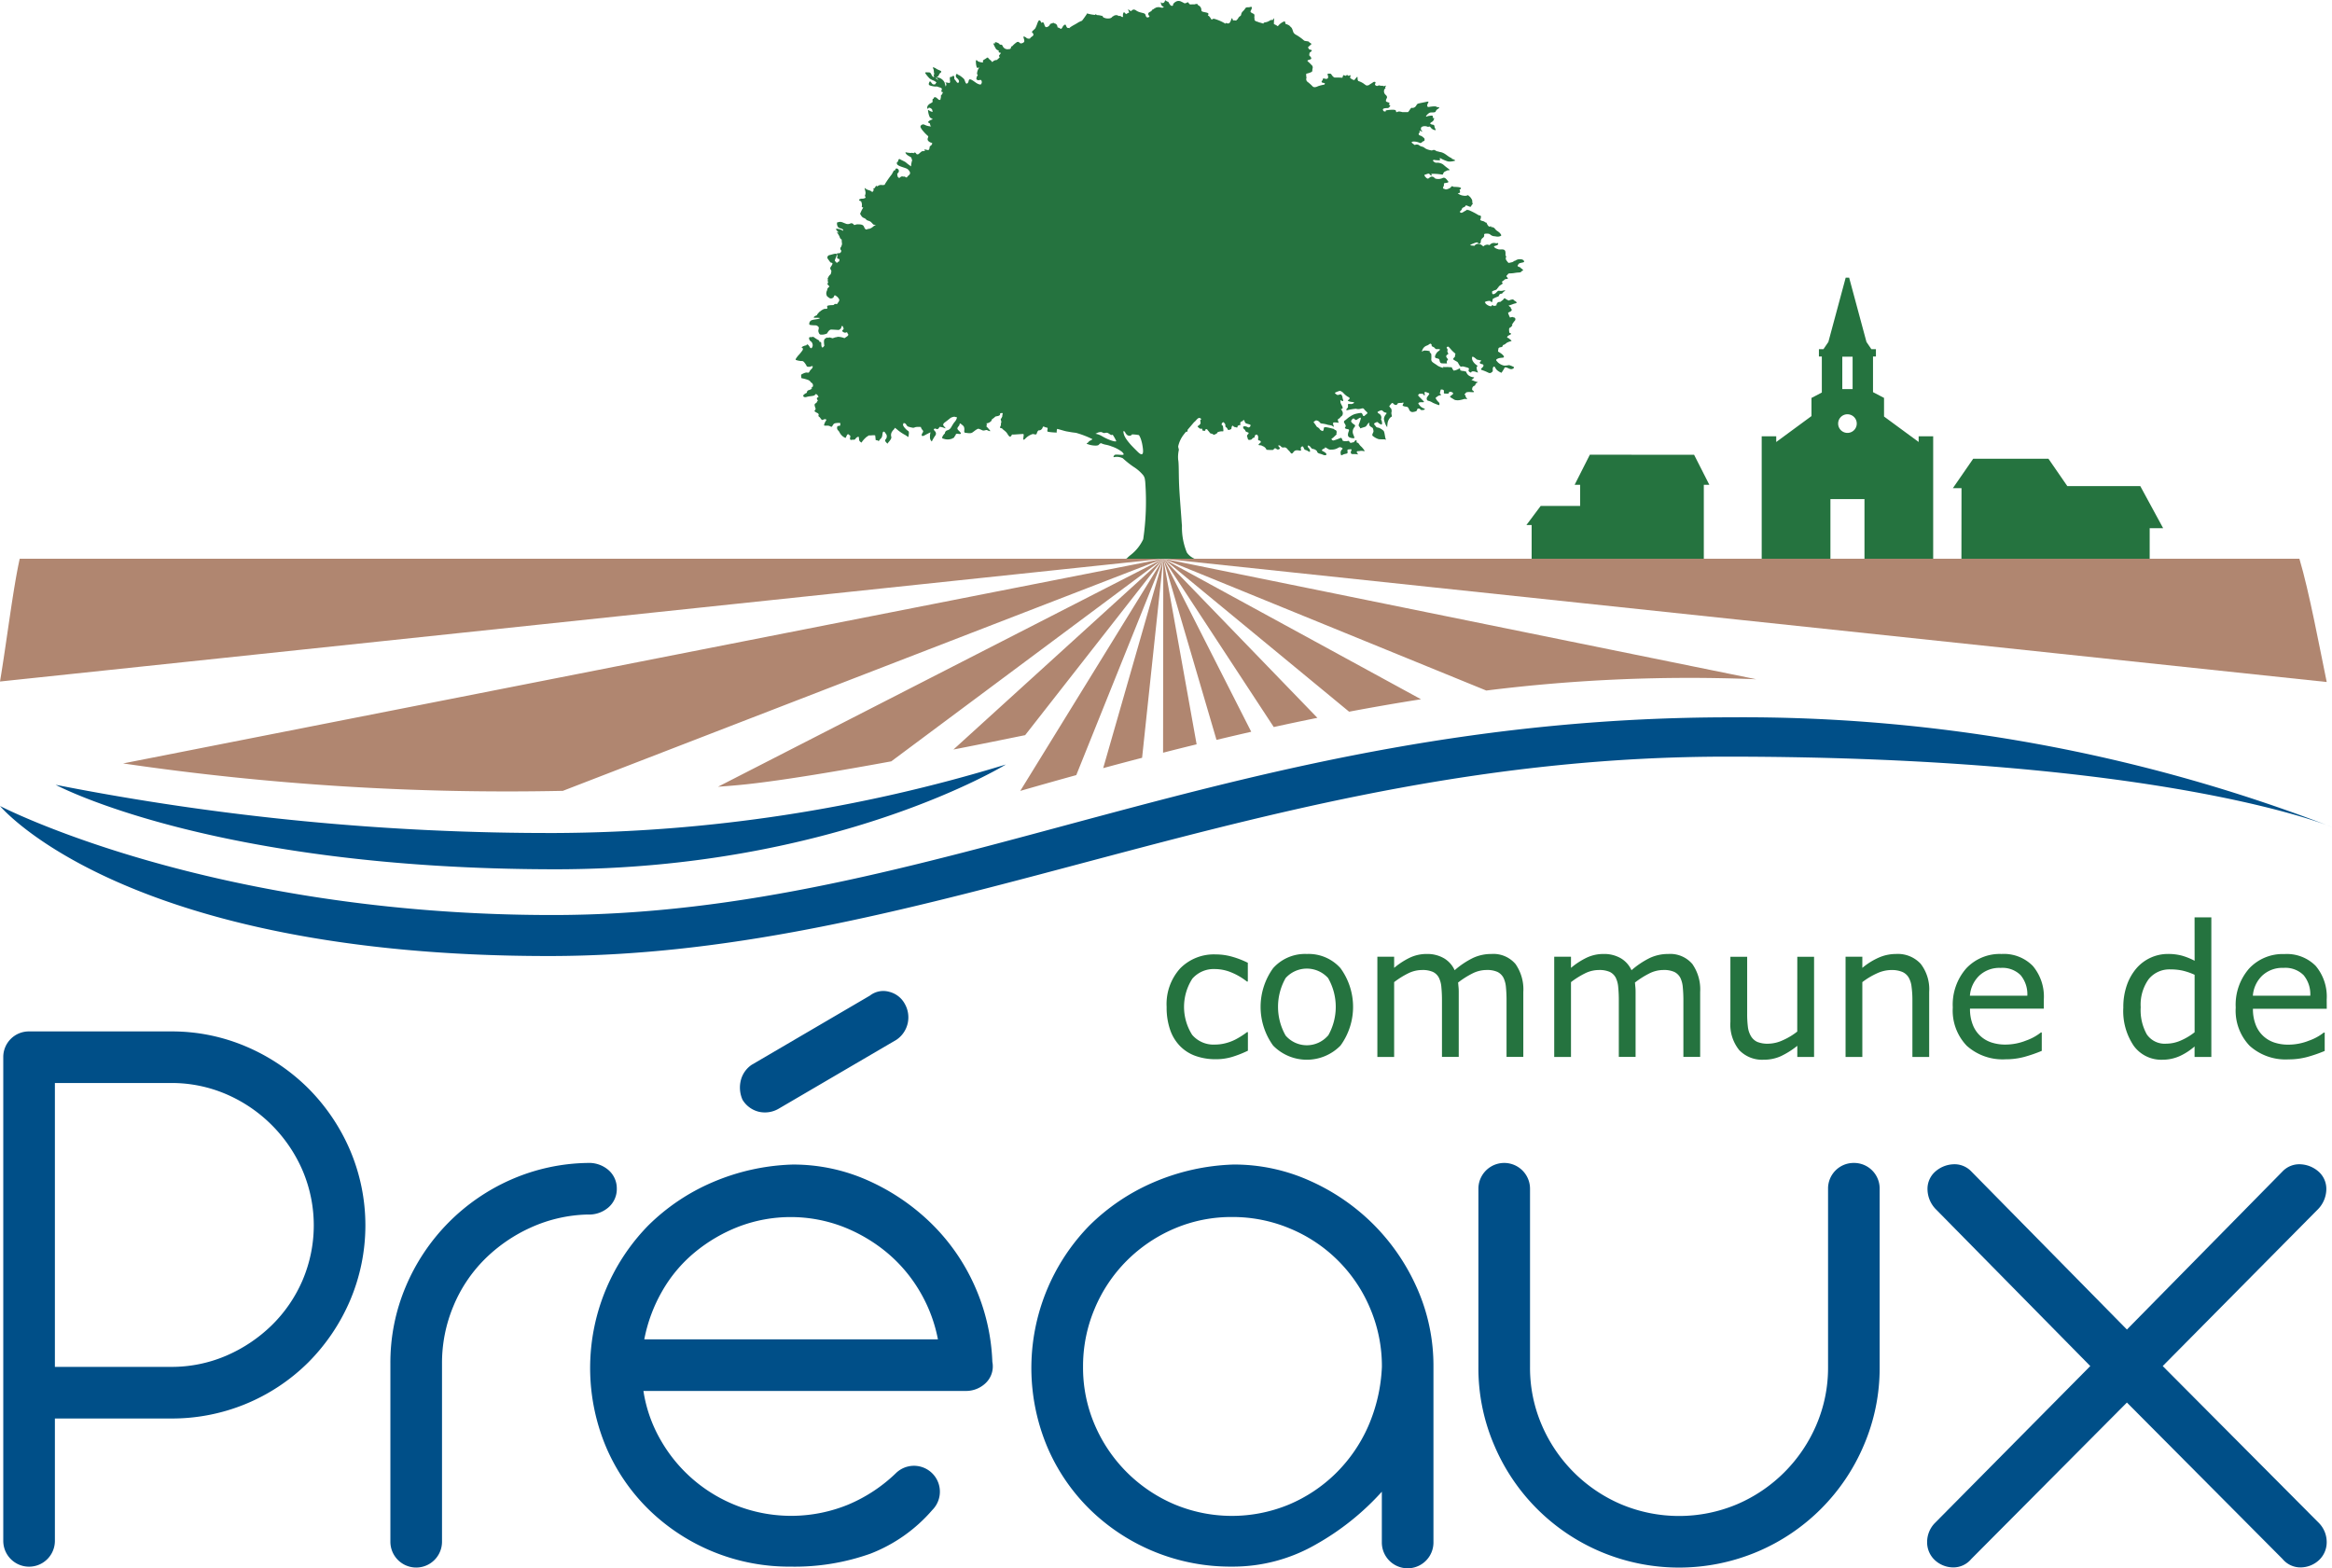 <svg xmlns="http://www.w3.org/2000/svg" width="111.227" height="74.805" viewBox="0 0 111.227 74.805"><g transform="translate(-61.41 -61.667)"><g transform="translate(61.41 95.881)"><path d="M87.583,182.614c18.442,0,33.96-9.51,56.183-9.51,20.9,0,28.871,3.359,28.871,3.359a77.975,77.975,0,0,0-28.651-5.235c-23.739,0-37.873,9.43-56.227,9.43-16.354,0-26.348-5.2-26.348-5.2S67.338,182.614,87.583,182.614Z" transform="translate(-61.41 -171.228)" fill="#004f88"/><path d="M115.23,178.432A74.489,74.489,0,0,1,93.777,181.7a121.807,121.807,0,0,1-23.871-2.3s7.484,4.03,23.871,4.03C107.119,183.422,115.23,178.432,115.23,178.432Z" transform="translate(-67.253 -176.182)" fill="#004f88"/><path d="M76.462,221.92a9.448,9.448,0,0,0-2.938-1.985,9.011,9.011,0,0,0-3.633-.734h-6.75a1.22,1.22,0,0,0-1.231,1.231V243.5a1.231,1.231,0,1,0,2.462,0v-5.837h5.519a9.216,9.216,0,0,0,6.571-2.68,9.443,9.443,0,0,0,1.985-2.939,9.157,9.157,0,0,0,0-7.187A9.446,9.446,0,0,0,76.462,221.92Zm-.278,9.152a6.725,6.725,0,0,1-1.469,2.144,7.14,7.14,0,0,1-2.164,1.449,6.592,6.592,0,0,1-2.66.536H64.372v-13.54h5.519a6.593,6.593,0,0,1,2.66.536,6.962,6.962,0,0,1,3.633,3.633,6.676,6.676,0,0,1,0,5.241Z" transform="translate(-61.754 -204.219)" fill="#004f88"/><path d="M131.834,240.521a1.158,1.158,0,0,0-.377-.874,1.414,1.414,0,0,0-1.012-.357,9.433,9.433,0,0,0-3.653.794,9.66,9.66,0,0,0-5.023,5.1,9.283,9.283,0,0,0-.734,3.673v8.5a1.231,1.231,0,1,0,2.462,0v-8.5a7.023,7.023,0,0,1,.536-2.72,6.861,6.861,0,0,1,1.489-2.243,7.478,7.478,0,0,1,2.223-1.529,6.955,6.955,0,0,1,2.7-.615,1.412,1.412,0,0,0,1.012-.358A1.157,1.157,0,0,0,131.834,240.521Z" transform="translate(-102.415 -218.035)" fill="#004f88"/><path d="M181.552,213.069a1.04,1.04,0,0,0-.933.179l-5.638,3.3a1.263,1.263,0,0,0-.516.734,1.429,1.429,0,0,0,.079.933,1.253,1.253,0,0,0,.794.576,1.3,1.3,0,0,0,.913-.139l5.638-3.3a1.29,1.29,0,0,0,.536-.794,1.3,1.3,0,0,0-.139-.913A1.161,1.161,0,0,0,181.552,213.069Z" transform="translate(-139.129 -199.974)" fill="#004f88"/><path d="M169.874,245.3a9.673,9.673,0,0,0-2.085-2.978,10.329,10.329,0,0,0-3-2.025,8.713,8.713,0,0,0-3.593-.754,10.464,10.464,0,0,0-3.831.853,9.879,9.879,0,0,0-3.058,2.065,9.723,9.723,0,0,0-2.005,10.542,9.254,9.254,0,0,0,2.065,3.018,9.59,9.59,0,0,0,6.75,2.7,10.784,10.784,0,0,0,3.792-.616,7.442,7.442,0,0,0,2.958-2.085,1.235,1.235,0,0,0-1.747-1.747,7.393,7.393,0,0,1-2.263,1.489,7.175,7.175,0,0,1-5.241.079,7.166,7.166,0,0,1-3.693-3.137,6.705,6.705,0,0,1-.834-2.363H169.5a1.349,1.349,0,0,0,.893-.357,1.1,1.1,0,0,0,.338-1.032A9.734,9.734,0,0,0,169.874,245.3Zm-15.744,2.581a7.42,7.42,0,0,1,.853-2.3,6.732,6.732,0,0,1,1.549-1.846,7.57,7.57,0,0,1,2.1-1.231,6.973,6.973,0,0,1,4.963,0,7.594,7.594,0,0,1,2.1,1.231,7.056,7.056,0,0,1,1.568,1.846,7.159,7.159,0,0,1,.873,2.3Z" transform="translate(-123.4 -218.211)" fill="#004f88"/><path d="M235.256,242.4a10.094,10.094,0,0,0-3.038-2.084,8.783,8.783,0,0,0-3.633-.774,10.456,10.456,0,0,0-3.831.853,9.878,9.878,0,0,0-3.057,2.065,9.723,9.723,0,0,0-2.005,10.542,9.263,9.263,0,0,0,2.065,3.018,9.591,9.591,0,0,0,6.749,2.7,7.925,7.925,0,0,0,3.991-1.052,12.422,12.422,0,0,0,3.156-2.521v2.422a1.231,1.231,0,1,0,2.462,0v-8.378a9.116,9.116,0,0,0-.774-3.733A10.046,10.046,0,0,0,235.256,242.4ZM235,252.033a7.242,7.242,0,0,1-1.549,2.243,7.141,7.141,0,0,1-2.243,1.489,7.1,7.1,0,0,1-5.459-.02,7.182,7.182,0,0,1-3.791-3.792,6.887,6.887,0,0,1-.556-2.76,7.034,7.034,0,0,1,.556-2.78,7.117,7.117,0,0,1,1.528-2.283,7.2,7.2,0,0,1,2.263-1.529,6.9,6.9,0,0,1,2.76-.556,7.046,7.046,0,0,1,2.779.556,7.081,7.081,0,0,1,3.812,3.812,7.05,7.05,0,0,1,.556,2.78A7.926,7.926,0,0,1,235,252.033Z" transform="translate(-169.745 -218.211)" fill="#004f88"/><path d="M305.122,239.291a1.22,1.22,0,0,0-1.231,1.231v8.5a6.9,6.9,0,0,1-.556,2.76,7.181,7.181,0,0,1-3.792,3.792,7.127,7.127,0,0,1-5.519,0,7.184,7.184,0,0,1-3.792-3.792,6.89,6.89,0,0,1-.556-2.76v-8.5a1.231,1.231,0,1,0-2.462,0v8.5a9.3,9.3,0,0,0,.754,3.732,9.551,9.551,0,0,0,5.082,5.082,9.609,9.609,0,0,0,7.465,0,9.549,9.549,0,0,0,5.083-5.082,9.319,9.319,0,0,0,.754-3.732v-8.5a1.22,1.22,0,0,0-1.231-1.231Z" transform="translate(-216.7 -218.036)" fill="#004f88"/><path d="M366.984,249.108l7.425-7.5a1.391,1.391,0,0,0,.377-.893,1.1,1.1,0,0,0-.338-.854,1.4,1.4,0,0,0-.893-.377,1.1,1.1,0,0,0-.854.338l-7.425,7.544-7.425-7.544a1.1,1.1,0,0,0-.854-.338,1.39,1.39,0,0,0-.893.377,1.1,1.1,0,0,0-.338.854,1.386,1.386,0,0,0,.377.893l7.386,7.5-7.425,7.5a1.3,1.3,0,0,0-.357.893,1.162,1.162,0,0,0,.357.853,1.3,1.3,0,0,0,.893.358,1.109,1.109,0,0,0,.854-.4l7.425-7.464,7.425,7.464a1.108,1.108,0,0,0,.854.4,1.3,1.3,0,0,0,.893-.358,1.165,1.165,0,0,0,.357-.853,1.3,1.3,0,0,0-.357-.893Z" transform="translate(-263.831 -218.165)" fill="#004f88"/></g><g transform="translate(99.376 61.667)"><path d="M217.584,74.2c.053-.013.174-.021.12-.094s-.113-.074-.229-.074a.348.348,0,0,0-.179.068.171.171,0,0,0-.1.05c-.013.005-.024.012-.037.017a1.215,1.215,0,0,1-.186.041.776.776,0,0,1-.1-.121.272.272,0,0,1-.033-.069.308.308,0,0,1,.014-.092c.014-.029,0-.045-.029-.079a.886.886,0,0,0,0-.156c-.021-.193-.234-.1-.337-.133s-.183-.06-.214-.142l0,0,.005,0c.107-.041.2-.053.2-.121s-.039-.006-.14-.033a.255.255,0,0,0-.243.067c-.061.055-.047.014-.114.007a.292.292,0,0,0-.195.068l-.021.018a.383.383,0,0,0-.1-.08.228.228,0,0,0-.325.054h0c-.054-.026-.309-.005-.128-.081s.262-.107.288-.072.121.067.141-.007-.007-.081.04-.156.048-.039.108-.113-.04-.148.094-.155.168.007.215.04a.332.332,0,0,0,.167.081c.062,0,.128.021.188.021a.333.333,0,0,0,.147-.034c.047-.02.015-.072-.049-.144a.2.2,0,0,0-.037-.033.608.608,0,0,0-.083-.06.422.422,0,0,1-.1-.094.2.2,0,0,0-.181-.09l-.015-.016c-.027-.027.061-.067-.068,0h0c-.082-.031-.123-.136-.14-.18-.007-.017-.032-.024-.062-.028a.269.269,0,0,0-.11-.062.306.306,0,0,1-.138-.055.331.331,0,0,0,.035-.124c.009-.02.009-.035,0-.045-.012-.067-.062-.021-.15-.083a3.415,3.415,0,0,0-.388-.2.183.183,0,0,0-.089-.021c-.01-.014-.022-.023-.04-.011a.238.238,0,0,0-.034.028c-.064.026-.124.077-.193.106-.015.006-.021.007-.031.011a.231.231,0,0,1-.068-.025c0-.009-.006-.021-.01-.032.018-.028.083-.07.1-.129s.034-.054.114-.093.034-.095.121-.068.181.1.208.02.086-.081.067-.114a.4.4,0,0,1-.018-.082.21.21,0,0,0-.041-.149l-.008-.013a.4.4,0,0,0-.109-.12l-.007,0c-.019-.033-.029-.053-.1-.016a.41.41,0,0,1-.162,0,.514.514,0,0,1-.266-.112c.053-.008.105-.021.109-.041a.205.205,0,0,0-.027-.127.4.4,0,0,0,.042-.026c.121-.092-.131-.112-.313-.112a.186.186,0,0,1-.051-.024c-.035-.028-.074.022-.108.063a.53.53,0,0,1-.159.073.255.255,0,0,1-.063.01.121.121,0,0,1-.025-.006c-.093-.04-.107-.033-.107-.06s.047-.121.047-.155-.026-.067.041-.081.215-.019.155-.087-.141-.215-.262-.154a.491.491,0,0,1-.316.033c-.074-.013-.06-.053-.134-.087a.147.147,0,0,0-.155.021c-.033.02-.081.088-.142.047s-.168-.161-.093-.176.175-.08.216-.027.086.094.106.061-.1-.061.041-.074a2.614,2.614,0,0,1,.389.027c.061,0,.088.047.121-.047s.127-.1.174-.134.222.021.054-.1-.2-.167-.262-.208a.546.546,0,0,0-.209-.067c-.053-.007-.12.019-.188-.033a.461.461,0,0,1-.072-.074.045.045,0,0,0,.022-.013l.021-.018a1.365,1.365,0,0,0,.3.023c.013-.02-.034-.134.02-.1a1.815,1.815,0,0,0,.362.154.7.7,0,0,0,.3-.027c.077-.006.063-.039-.135-.107.035,0,.039-.008-.025-.038-.173-.081-.285-.234-.5-.275l-.066-.012a.1.1,0,0,0-.056-.018c-.081,0-.141-.093-.223-.067l-.061.02-.022,0c-.357-.07-.286-.142-.449-.183s-.121-.1-.264-.1c-.063,0-.069.017-.057.034l-.013-.006a1.069,1.069,0,0,1-.162-.121s-.013-.061.155-.047.242.081.283.067.107-.093.148-.093.04-.115.013-.135a1.1,1.1,0,0,0-.121-.1c-.034-.012-.128-.04-.141-.08s.04-.087.047-.108-.033-.093.013-.067a.631.631,0,0,0,.141.047s-.095-.054-.095-.134.034-.1.095-.121a.338.338,0,0,1,.215.013c.081.027.081-.047.148.027a.309.309,0,0,0,.174.127c.1.033.081,0,.04-.08s-.005-.154-.1-.168-.162-.048-.107-.094.115-.054.147-.142.02-.086-.04-.086l-.013,0c0-.014.01-.029.013-.043.021-.113-.152-.052-.214-.052a.162.162,0,0,0-.072.03l-.05-.014s.121-.176.235-.182.215.006.235-.053a.247.247,0,0,1,.12-.127c.054-.033.081-.081-.033-.075l-.033,0c-.012-.065-.275-.026-.371-.009s-.083-.047-.089-.1a.242.242,0,0,0,.024-.053c.013-.054.1-.128-.054-.093s-.349.067-.417.093-.074.148-.194.188-.088-.04-.161.06-.065.107-.12.153c-.042,0-.088,0-.14,0l-.117,0a.971.971,0,0,0-.154-.032.36.36,0,0,0-.137.039c-.012-.031-.022-.062-.029-.085-.021-.061-.336-.031-.447-.009-.033.006-.041.028-.035.058-.053,0-.089-.009-.1-.024s-.087-.1.041-.128.174.013.229-.054.06-.074.027-.094c-.01-.006-.029-.02-.051-.036l.019-.019c.071-.071-.062-.081-.122-.111s-.021-.112.01-.174a.084.084,0,0,0,0-.087.017.017,0,0,0-.007-.017h0a.4.4,0,0,0-.042-.047.224.224,0,0,1-.062-.273c.037-.033.061-.055.042-.082-.035-.047.14-.127-.054-.067-.014,0-.022,0-.035.007-.027-.034-.057-.023-.116-.023s-.071-.041-.152,0c-.055.027-.091-.006-.14-.045l.032-.127a.108.108,0,0,0-.128.013c-.074.054-.161.095-.181.121a.26.26,0,0,1-.129.024.886.886,0,0,1-.128-.088.947.947,0,0,0-.264-.126.405.405,0,0,0-.016-.039c-.033-.073.02-.227-.073-.12-.062.071-.078.1-.1.117a.386.386,0,0,1-.2-.116c.017-.086.074-.148-.051-.095a.183.183,0,0,1-.029.008c-.053-.064-.086-.039-.12,0-.07-.018-.116-.057-.133-.01a.843.843,0,0,1-.033.1,3.141,3.141,0,0,0-.352-.008c-.043,0-.082-.036-.127-.087s-.046-.1-.12-.1-.129-.021-.095.081a.167.167,0,0,1,0,.142.117.117,0,0,0-.044.027s-.007,0-.012,0c-.081.007-.168-.054-.176,0a.159.159,0,0,1-.053.1.051.051,0,0,0,.034.081c.047.014.155.014.094.08a.207.207,0,0,1-.017.014,1.63,1.63,0,0,0-.293.074c-.143.071-.225.05-.265,0a2.043,2.043,0,0,0-.255-.224.188.188,0,0,1-.043-.125c.014-.053.019-.082,0-.118,0-.042,0-.085,0-.126l.011-.006a.91.91,0,0,0,.256-.087c.04-.041.02-.127.034-.148a.167.167,0,0,0-.021-.154c-.041-.034-.013-.014-.107-.108s-.169-.121-.061-.155.167-.047.107-.134a.709.709,0,0,0-.077-.089c.008-.042.013-.085.018-.121a.328.328,0,0,0,.046-.038s.106-.068.039-.095c-.023-.009-.061-.017-.1-.026-.01-.015-.023-.033-.045-.07a.2.2,0,0,1-.015-.034l.171-.158a.519.519,0,0,0-.109-.073c0-.072-.187-.046-.25-.09a2.2,2.2,0,0,0-.387-.276.3.3,0,0,1-.119-.111c-.037-.089-.059-.218-.132-.259a.311.311,0,0,0-.137-.108c-.048-.02-.084-.034-.114-.044-.008-.064-.01-.123-.056-.113a.675.675,0,0,0-.281.2.159.159,0,0,1-.029.028.855.855,0,0,0-.141-.083.213.213,0,0,1-.042-.021c0-.122.013-.269.017-.281s-.036.046-.092.1c-.061-.06-.142.066-.311.095-.126.022-.116.039-.091.059-.016,0-.037,0-.051,0a1.7,1.7,0,0,0-.191-.054c-.011-.017-.046-.019-.095-.037-.081-.031-.112-.042-.112-.123a.237.237,0,0,0-.009-.071c.012-.078.014-.15-.03-.172-.093-.046-.18-.08-.141-.147s.108-.222-.019-.182-.188-.026-.255.088-.155.127-.181.269a.233.233,0,0,1-.025.065.267.267,0,0,0-.133.147.741.741,0,0,0-.057.05.229.229,0,0,0-.023.031c-.052-.007-.125-.028-.15,0-.019-.077-.048-.16-.076-.08-.04.113-.074.208-.148.215s-.134-.053-.134.006a.02.02,0,0,1,0,.01l-.008-.006a2.157,2.157,0,0,0-.51-.225c-.082-.025-.1.015-.137.032l-.033-.026c-.019-.013,0-.027-.087-.127a.185.185,0,0,0-.07-.046l.021-.037c.051-.091-.1-.1-.234-.132s-.072-.082-.112-.184a.251.251,0,0,0-.146-.138c-.006-.047-.029-.07-.126-.048l-.049.013a1.071,1.071,0,0,0-.138,0c-.025,0-.045,0-.067,0-.068-.047-.083-.121-.122-.1a.249.249,0,0,1-.136.049,2.131,2.131,0,0,0-.2-.1.239.239,0,0,0-.125-.009.013.013,0,0,0-.015,0,.356.356,0,0,0-.166.1c-.061.062-.041.1-.041.1s0,.018-.055.032a.137.137,0,0,1-.095-.066,1.007,1.007,0,0,1-.059-.092l0-.008-.011-.015,0,0a.065.065,0,0,0-.049-.027c-.061-.007-.1-.114-.127-.013a.123.123,0,0,1-.134.086l-.047-.046a.219.219,0,0,0,.033.161.225.225,0,0,0,.108.068c-.117.094-.149-.014-.32.017a.244.244,0,0,0-.116.05c-.011,0-.024.005-.028.012-.027.04-.087.028-.114.088s-.148.073-.168.141.047.114.054.148a.032.032,0,0,0,0,.011c-.12.078-.161.018-.191-.093s-.254-.071-.438-.2c-.126-.091-.185-.033-.252.029-.083-.035-.177-.159-.116-.019a.491.491,0,0,1,.028.084l-.015.008a.724.724,0,0,0-.133.069c-.053-.053-.089-.127-.128-.059a.308.308,0,0,0-.014.173l-.01.011-.013.015s0,0-.01,0c-.08-.027-.061-.067-.168-.054h-.014a.165.165,0,0,0-.142-.035.211.211,0,0,0-.118.054.069.069,0,0,0-.051.038.208.208,0,0,1-.136.06.456.456,0,0,1-.255-.04l-.029-.012a.135.135,0,0,0-.054-.071.027.027,0,0,0-.034,0l-.024-.011a.916.916,0,0,0-.189-.025.186.186,0,0,1-.028-.021c-.027-.032-.029-.024-.059.013a1.653,1.653,0,0,1-.3-.049c-.1-.028-.111-.012-.1.021a.13.13,0,0,0-.013.015c-.057.082-.146.214-.214.293a.667.667,0,0,0-.131.058l-.01.006a.068.068,0,0,0-.041.019c-.06.047-.262.148-.329.195a.466.466,0,0,0-.1.083L196,63c-.092.021-.112-.06-.142-.132s-.132.03-.153.082c0,.006-.007.012-.01.019s-.019.028-.027.042a.192.192,0,0,1-.014.018c-.017.017-.04.021-.087-.013a.18.18,0,0,0-.1-.037c-.006-.025-.012-.052-.02-.08a.159.159,0,0,0-.138-.116.09.09,0,0,1-.033-.022c-.017-.021-.039-.005-.06.022a.312.312,0,0,0-.034,0c-.122.031-.062.1-.194.163s-.132-.062-.182-.173c-.025-.054-.069-.048-.118-.013a.275.275,0,0,0-.044-.091c-.067-.087-.107.02-.141.1a1.714,1.714,0,0,1-.095.236c-.046.08-.214.168-.154.215s.074.114.033.154-.121.081-.127.114-.134.033-.181-.013-.168-.107-.141-.021.06.189.021.222a.226.226,0,0,1-.148.061c-.06,0-.087-.108-.188-.061a1.172,1.172,0,0,0-.235.208c-.02.014-.02-.066-.047.054a.138.138,0,0,1-.036.063l-.1.013a.25.25,0,0,1-.265-.163c-.04-.092-.142-.031-.142-.071s-.184-.122-.214-.092a.1.1,0,0,0-.015.069l-.061-.027c-.04-.02.087.229.128.282a.289.289,0,0,0,.124.067l0,.007c-.033.071.039.105.1.1-.014.051-.074.1-.088.134s.012.042.036.069a.88.88,0,0,1-.146.14.266.266,0,0,0-.192.08c-.034.054-.047-.047-.141-.094h0c-.015-.017-.031-.034-.046-.053a.155.155,0,0,0-.024-.022c-.018-.029-.032-.044-.089,0-.1.08-.195.087-.161.168s-.208,0-.229-.007-.12-.155-.113.02a.915.915,0,0,0,.046.275l.067.006a.164.164,0,0,1,.035-.023l0,.022a.193.193,0,0,1-.02.035.532.532,0,0,0-.074.262.659.659,0,0,1,.037.056.266.266,0,0,0-.064.142.087.087,0,0,0,0,.027c-.011.005-.011.014.022.044.082.074.181-.04.216.046a.15.15,0,0,1-.042.189l-.058-.011c-.142-.031-.295-.2-.418-.234-.047-.012-.067,0-.079.032l-.008,0s0,.011,0,.02c-.013.043-.018.1-.068.135-.092.06-.1-.132-.163-.214a1.135,1.135,0,0,0-.224-.174.033.033,0,0,0-.034-.008c-.049-.048-.1-.081-.118-.014-.026.095,0,.121.074.188s.087.162.04.188-.074-.013-.114-.074a.62.62,0,0,0-.077-.09c-.012-.065,0-.128-.025-.15s-.073-.005-.109.044c-.051-.024-.091,0-.085.067,0,.052.01.121.014.17-.008.017-.017.034-.027.051-.063-.013-.2-.038-.2-.012s.081,0,.027.155a.221.221,0,0,1-.011.023c-.022-.068-.043-.157-.057-.2a.44.44,0,0,0-.336-.234c-.112-.009.009.062.043.122-.062-.032-.132-.067-.11-.1.033-.047.094-.04.141-.148s.087-.087.107-.141-.155-.088-.235-.147-.208-.1-.155-.02.027.2.054.249-.02.027-.027.054.067.161-.027.1-.081-.209-.2-.209-.228-.027-.147.074a1.908,1.908,0,0,0,.175.21.707.707,0,0,0,.182.1.463.463,0,0,1,.156.1c-.027.018-.051.035-.047.047s.008.007.018.01a.149.149,0,0,1-.141.027c-.074-.033-.127-.2-.168-.114s-.053.135.02.169a1.029,1.029,0,0,0,.269.053.2.2,0,0,1,.121.014c.061.027.155.033.182.094a.041.041,0,0,1,0,.016.32.32,0,0,0-.012.041c-.01.014-.019.032,0,.077.033.094.121-.081.033.094-.01.02-.015.034-.023.051-.044.011-.049.057-.042.1V66.3a.54.54,0,0,0-.021.106.2.2,0,0,1-.02.02c-.061.051-.143-.112-.234-.122-.055-.006-.069.03-.079.08-.045-.038-.057.064-.045.116l.006.019c-.042.066-.149.079-.214.163a.019.019,0,0,0-.005.007c-.006.009-.015.014-.02.024-.061.132.02.172.03.121a.069.069,0,0,1,.02-.031c.073,0,.169.061.169.127a.058.058,0,0,0,.023.043c-.006.008-.011.016-.016.025h-.007c-.141-.013-.229-.161-.2-.034a.968.968,0,0,0,.053.229l.033.075s.079.046.138.09a.122.122,0,0,1-.019.007c-.062.01-.214.081-.2.132,0,.024.039.036.079.053a.066.066,0,0,0,.006.039c.027.06-.014.019.041.094a.088.088,0,0,0,.018.018.411.411,0,0,0-.083-.011.751.751,0,0,1-.254-.082c-.082-.031-.2.04-.173.132,0,.007.009.009.012.015a.4.4,0,0,0,.056.095,2.164,2.164,0,0,0,.282.3c.047.034-.013.094-.013.154s.034.1.108.143.154.019.087.12-.087.027-.1.135a.341.341,0,0,1-.026.1s-.006.007-.009.009c-.061.031-.072,0-.173-.01-.082-.008-.026.037,0,.07a.254.254,0,0,0-.113.008c-.074.027.027-.054-.094.041s-.11.126-.207.1a.236.236,0,0,0-.039-.053.058.058,0,0,0-.1.009.234.234,0,0,0-.141-.013c-.02.013-.027-.008-.1-.008s-.215-.073-.114.055c.071.089.2.123.254.186a.056.056,0,0,0,0,.015.152.152,0,0,0,.033.09,1.2,1.2,0,0,0-.054.267.086.086,0,0,1,0,.034,2.59,2.59,0,0,1-.262-.2c-.061-.04-.225-.112-.275-.143s-.082.051-.082.122c0,0,0,0,0,0a.15.15,0,0,0-.033,0s-.087.094.047.175.376.12.45.187.134.161.094.228-.087.074-.127.141-.1-.056-.181-.018c-.08-.037-.13.012-.19.062h0a.117.117,0,0,1-.089-.1.711.711,0,0,0-.015-.088.428.428,0,0,1,.056-.072.121.121,0,0,0-.092-.194c-.032,0-.052.043-.071.1-.058-.035-.063.036-.153.183a4.834,4.834,0,0,0-.316.45c-.006.016-.013.029-.02.044a.284.284,0,0,1-.142.012.257.257,0,0,0-.208.067c-.054-.047-.074-.02-.1.034a.406.406,0,0,1-.021.037c-.056.031-.1.063-.068.076l.022.009a.294.294,0,0,1-.073.114l-.072-.052a.178.178,0,0,0-.06-.025.105.105,0,0,0-.024-.011.42.42,0,0,1-.195-.1c-.041-.047.013.107.019.154a.286.286,0,0,1-.013.181c-.034.067.087.107-.027.148a.685.685,0,0,1-.074.021.351.351,0,0,0-.116.009c-.127.039-.049.1.021.11a.373.373,0,0,1,.041.243c-.015.041.034.051.068.062a1.247,1.247,0,0,0-.129.25.047.047,0,0,0-.014.05c0,.021,0,.033.015.036s0,.007.006.013c.067.114.121.133.121.133s.121.047.141.088.114.054.181.087.147.148.168.155a.308.308,0,0,0,.121.007h0a.7.7,0,0,0-.165.111.433.433,0,0,1-.192.09.029.029,0,0,0-.037,0,.181.181,0,0,0-.022.018c-.1.026-.12-.037-.166-.139s-.2-.1-.3-.1-.152.061-.183.011a.13.13,0,0,0-.163-.051.259.259,0,0,1-.234,0c-.122-.041-.183-.093-.306-.072-.028,0-.04.011-.045.019h-.044a.3.3,0,0,0,.034.209c.06.1.235.067.255.162a.3.3,0,0,1,0,.032.689.689,0,0,0-.3-.1c-.111,0,.035.116.092.192l-.1-.04s.054.075.107.169.04.148.121.188c0,0,.006.007.009.01a1.32,1.32,0,0,0,.017.2.486.486,0,0,1-.053.158.1.1,0,0,0,0,.141c.021.017.021.06,0,.1a.154.154,0,0,0-.038.035c-.007,0-.011.009-.018.01-.073.014-.174-.014-.127.081s-.027.127.013.167a.2.2,0,0,0,.1.037c0,.03-.007.067-.015.111l-.019.007c-.037.009-.068.051-.1.07-.017-.037-.036-.069-.059-.075-.082-.02.04-.182.061-.305s-.163-.04-.336,0c-.049.012-.067.022-.067.031a.109.109,0,0,0-.027.139c.04.054.094.135.128.174s.135,0,.087.108-.121.141-.08.222.027.04.041.08a.484.484,0,0,1-.036.165.313.313,0,0,0-.112.144h0c-.029.047-.045.03-.017.071a.5.5,0,0,0-.007.077c0,.053.008.071.02.07-.014.051-.036.1-.036.111s.082.069.094.117a.248.248,0,0,0-.058.048.152.152,0,0,0-.047.114.583.583,0,0,0-.03.069.271.271,0,0,0,.028.228c.019.014.12.1.154.1a.167.167,0,0,0,.141-.046c.054-.055.027-.148.128-.074a.365.365,0,0,1,.147.161c.04.075-.081.188-.087.208a.112.112,0,0,1-.013.025.238.238,0,0,0-.074-.012c-.072,0-.041.041-.1.052s-.1,0-.225.02-.05.091-.06.132a.03.03,0,0,1-.012.015l-.013.009a.356.356,0,0,1-.108.006.628.628,0,0,0-.244.152c-.008-.011-.007-.013-.036.026a.221.221,0,0,0-.014.023c-.015.015-.032.031-.043.045s-.026.042-.021.05a.171.171,0,0,1-.044.024c-.087.033-.167.107-.073.107s.335-.007.215.04-.309.033-.4.1l-.007.007a.07.07,0,0,0-.028.03.17.17,0,0,0-.032.144c.006.04.322.04.322.04s.141.047.128.135-.034.114-.013.181.047.127.12.127a.6.6,0,0,0,.283-.054c.034-.04.094-.195.221-.188s.344.02.344.02.094-.053.107-.087.027-.142.074-.094a.231.231,0,0,1,.047.141s-.081.074-.067.094a.226.226,0,0,0,.127.075c.054.006.114-.047.114,0s.121.087-.014.182c-.052.036-.093.062-.128.083l0-.007a.9.9,0,0,0-.275-.061c-.054,0-.071.006-.077.017a.3.3,0,0,0-.112.021c-.039.014-.07.024-.1.031a.8.8,0,0,0-.091-.028.13.13,0,0,0-.113.009c-.04-.017-.047-.023-.1.008s-.087.047-.1.142a1.163,1.163,0,0,0,.018.222c-.03.042-.06.081-.085.087-.041.01-.061-.081-.061-.173s-.029-.092-.095-.1c.007-.037.007-.06-.079-.1a.554.554,0,0,1-.057-.034.1.1,0,0,0-.036-.022c-.072-.05-.125-.1-.164-.072s-.181-.041-.147.094.107.081.154.222a.207.207,0,0,1-.047.222s-.024-.007-.055-.019a.781.781,0,0,0-.077-.116c-.071-.087-.087-.034-.119,0a.108.108,0,0,0-.018,0,.471.471,0,0,0-.2.087c-.013.02.107.027.047.141a1.944,1.944,0,0,1-.221.269c-.054.074-.135.167-.1.194a.832.832,0,0,0,.2.047c.074.021.121-.027.2.067a.8.8,0,0,1,.121.188s.021.027.107.027.195-.081.175.007-.067.094-.121.168-.04.121-.141.1-.289.1-.289.1,0,.155.02.167a1.939,1.939,0,0,1,.323.088c.121.06.1.107.161.134a.149.149,0,0,1,.054.175c-.021.047-.074.047-.074.081,0,.015.03.009.052.005a.45.45,0,0,1-.166.087.113.113,0,0,0-.093.125.5.5,0,0,0-.161.105c-.04.046,0,.14.154.093s.356-.027.4-.107.15.047.159.118a.141.141,0,0,0-.065.032c-.033.034.007.075.035.144l0,0a.159.159,0,0,0-.066.1c-.055.014-.1.061-.089.107a.639.639,0,0,0,.047.158s0,.01,0,.014c.007.074-.121.088.007.161.058.034.091.048.111.059a.305.305,0,0,0,.03.041h0c0,.04-.04.087.027.127s.1.188.187.135.175-.021.142.033a.624.624,0,0,0-.1.214c.008.041-.013.035.155.035s.181.114.242.013.074-.121.175-.135a1.009,1.009,0,0,1,.189-.006c.02,0,.02.113-.007.133s-.127-.027-.134.087.068.135.108.209a.6.6,0,0,0,.195.234c.074.034.1.082.128.007s.073-.167.121-.121.1.047.074.135,0,.141.074.121.134.02.175-.047.134-.115.154-.095.014.136.034.181.1.094.1.094a1.2,1.2,0,0,1,.255-.281c.062-.034.076-.056.11-.065.066.014.178-.02.29,0,0,0,0,.007,0,.012a1.477,1.477,0,0,1,.02.2c.014.027.114.027.114.027s.007.081.067-.007.088-.08.121-.162.02-.248.08-.248.081.074.127.128a.208.208,0,0,1-.033.241c-.061.074.04.154.067.181s-.027.074.107-.086.1-.2.087-.262a.305.305,0,0,1,.067-.229.293.293,0,0,0,.031-.045.21.21,0,0,0,.076-.1c0-.005,0-.009,0-.013a.818.818,0,0,1,.135.1,2.114,2.114,0,0,0,.323.222c.121.061.2.148.2.1s.047-.228-.007-.262a.678.678,0,0,1-.147-.128c-.087-.088-.128-.181-.1-.208s-.013-.061.067-.041.094.134.168.16a1.55,1.55,0,0,0,.215.055c.061.014.094-.021.168-.034a1.185,1.185,0,0,1,.23,0,.119.119,0,0,0,.008.044.493.493,0,0,0,.087.126c.032.057-.017.091-.049.163s0,.134.121.067.289-.148.289-.148a.813.813,0,0,0-.026.229.254.254,0,0,0,.087.209,2.233,2.233,0,0,1,.155-.268.157.157,0,0,0-.007-.223c-.027-.046-.087-.067-.027-.113s.114.06.189-.008.013-.1.154-.073.208.093.181.033-.2-.128-.02-.261.261-.208.289-.222.147-.06.188-.041c.025.012.072.012.1.029a.472.472,0,0,1-.111.214.951.951,0,0,0-.061.079l-.013.024c-.013.019-.025.037-.035.053-.071.123-.109.21-.244.245a.155.155,0,0,0-.113.146.505.505,0,0,0-.111.144c-.046.1-.013.094.1.127a.581.581,0,0,0,.369-.027c.044-.037.081-.014.1-.094a.238.238,0,0,0,.066-.113.142.142,0,0,1,.113-.015c.074.02.155.007.115-.053a1.151,1.151,0,0,0-.107-.116.175.175,0,0,1-.048-.073c-.013-.061.074-.128.094-.176s-.007-.121.094-.04.128.1.141.2-.04.2.054.208.241.047.329-.013.127-.1.208-.148.088-.033.175,0,.108.068.2.047.094-.027.148,0,.154.061.114.007a2.117,2.117,0,0,0-.178-.2.307.307,0,0,0,.022-.072c.009-.047-.013-.061-.039-.067a.383.383,0,0,0,.249-.114.167.167,0,0,0,.031-.08,1.137,1.137,0,0,0,.171-.136c.111-.027.215-.029.221-.106,0-.018.005-.03.007-.046a.282.282,0,0,1,.042-.011c.052-.006.073,0,.08.006a.819.819,0,0,0-.025.158c-.019.05-.057.1-.071.129s.054.086.013.194a.107.107,0,0,0,0,.082h0c-.094.17-.027.138.05.159.02.052.168.126.237.234.081.128.134.216.2.122s-.006-.055.121-.061.383-.027.437-.027.034.067.027.134-.04.208.073.1a.837.837,0,0,1,.356-.229c.1-.013.175.075.209-.046s.093-.135.093-.135.061.021.135-.053.027-.162.141-.107.155,0,.141.107-.041.114.087.134.349.028.349.028a.5.5,0,0,1,.02-.175c.158.033.34.1.472.122.17.029.227.043.425.064a4.506,4.506,0,0,1,.784.3c-.017.05-.151.077-.183.135s-.161.081-.034.107a1.082,1.082,0,0,0,.41.067c.168-.02.087-.067.215-.114l.008,0a.885.885,0,0,0,.243.076,1.539,1.539,0,0,1,.258.077,1.714,1.714,0,0,1,.5.263c.1.106.113.148-.036.141s-.3-.028-.332.014-.071.114-.007.092a.639.639,0,0,1,.411.057,4.48,4.48,0,0,0,.5.4,1.922,1.922,0,0,1,.438.369.394.394,0,0,1,.032.038.225.225,0,0,1,.019.025.565.565,0,0,1,.042.087.61.61,0,0,1,.023.088c0,.017,0,.038.007.057a1.151,1.151,0,0,1,.011.122,12.363,12.363,0,0,1-.1,2.675,2.046,2.046,0,0,1-.6.751c-.191.148-.148.162-.239.182h3.294a.843.843,0,0,1-.374-.3,3.151,3.151,0,0,1-.234-1.253c0-.033,0-.066-.007-.1h0c-.031-.451-.065-.875-.091-1.247-.017-.235-.03-.449-.038-.636-.021-.5-.007-1.013-.043-1.182a1.458,1.458,0,0,1,.029-.46c.007-.072-.021-.078-.029-.184a1.4,1.4,0,0,1,.256-.552c.024-.033.067-.086.116-.145h.043c.024,0,.037-.04.031-.09l.312-.368a.5.5,0,0,0,.076-.069c.124-.146.173-.163.255-.092a.216.216,0,0,1,.019.02c-.038.017-.062.029-.053.081.014.074.006.095.014.114s-.048.054-.067.088-.108.033-.062.086a.584.584,0,0,0,.134.1s.028-.055.061-.007.007.087.06.087.088.013.095-.007,0-.073.053-.067.047.027.081.067a1.108,1.108,0,0,1,.087.108c.027.04.08.034.108.047s.08.047.08.047a.565.565,0,0,0,.134-.06c.06-.041-.007-.061.148-.095s.174.027.174-.054-.019-.169-.019-.2-.022-.029-.06-.052c0-.013,0-.025,0-.037,0-.072.019-.067.081-.108a.28.28,0,0,1,.048.049.154.154,0,0,1,.041.067c.02.054-.027.087.047.135s.061.154.141.12.1-.02.107-.08.026-.136.067-.114.033.053.1.06.115.054.121-.013.033-.047.074-.074.074.034.06-.067.061-.114.1-.127.041-.094.081-.041.026.114.1.147.208.047.208.088a.136.136,0,0,1-.036.081.455.455,0,0,0-.047.025c-.038,0-.066-.027-.125-.045s-.14-.013-.148.019a.153.153,0,0,0,.074.128c.047.027.006.06.074.1s.12.027.115.074-.107.087-.067.168.006.161.127.148.081-.047.148-.087.074,0,.081-.074.088-.114.127-.074a.186.186,0,0,1,.04.148c0,.061-.027.1.047.114s.1.074.061.107-.155.115-.04.121.073.013.16.047a.336.336,0,0,1,.148.121c.04.04-.053.047.107.055s.243.007.249-.014.061-.087.109-.053.093.067.14.039.074-.013.042-.074-.115-.113-.028-.113.089.093.176.1.087-.027.161.019.074.088.121.121.1.141.14.148.075-.047.109-.094a.209.209,0,0,1,.175-.06c.073,0,.18.054.167-.02s-.021-.106.021-.148h0c.017,0,.023-.011.027-.019.049-.015.079.065.1.119s.1.054.154.087.134.094.127.014a.207.207,0,0,0-.073-.148c-.04-.047-.068-.148.027-.1s.087.136.182.148a.326.326,0,0,1,.189.1c.019.027.007.095.142.128s.174.074.248.074.087-.047.04-.1a.544.544,0,0,0-.148-.094c-.041-.026-.067-.047.007-.094s.114-.04.1-.075.053.008.114.042a.251.251,0,0,0,.195.053.565.565,0,0,0,.242-.046c.1-.042.134-.089.2-.062s.127.047.053.107a.222.222,0,0,0-.047.229c.021.033-.027.074.1.013s.221-.027.221-.107-.033-.135.04-.141.183-.034.141.047-.047.168.055.174a1.347,1.347,0,0,1,.262.014c.027.02,0-.007-.035-.054s-.039-.1.028-.1a.6.6,0,0,0,.127-.014c.121-.012.215.047.188-.012a1.023,1.023,0,0,0-.188-.222c-.074-.074-.093-.155-.155-.155s0-.161-.079-.114-.047.088-.136.1-.093.047-.141-.006-.021-.08-.107-.06-.235.006-.242-.034-.046-.133-.093-.114a2.565,2.565,0,0,1-.336.121c-.06.007-.107-.06-.094-.081a.794.794,0,0,0,.141-.114c.055-.067.124-.076.087-.146a.076.076,0,0,0,.013-.028c.009-.073-.011-.128-.1-.139l-.017-.037s-.2-.053-.3-.073-.2-.027-.194.041a.206.206,0,0,1-.045.129h-.007a.317.317,0,0,1-.127-.068.262.262,0,0,0-.084-.094c-.089-.06-.055-.019-.115-.113-.007-.011-.014-.02-.021-.029v0a.406.406,0,0,0-.05-.067c-.031-.041-.048-.071-.017-.083.055-.02.067-.087.182-.034s.075.109.183.128a1.422,1.422,0,0,1,.249.047c.06.027.167.027.228.053s.12.094.1.028-.074-.182.019-.182a1.791,1.791,0,0,1,.222.019.361.361,0,0,1-.046-.134c-.007-.066.073-.053.107-.113s.094-.067.114-.129a.2.2,0,0,0-.007-.168.294.294,0,0,0-.076-.107.124.124,0,0,0,.067-.022c.063-.042-.011-.134-.055-.227a.087.087,0,0,0-.013-.029.172.172,0,0,1-.015-.09.094.094,0,0,0-.017-.07c.051.016.127.082.145.042s-.035-.127-.028-.155-.046-.181-.114-.154-.127.04-.161.013-.134-.074-.054-.107a1.17,1.17,0,0,1,.2-.074.331.331,0,0,1,.168.1.975.975,0,0,0,.182.161c.059.041.148.06.106.127s-.133.061-.025.108.227.027.247.061-.106.074-.142.074a.468.468,0,0,0-.14,0c-.027.014.021.134-.027.182s-.107.127,0,.107a2.876,2.876,0,0,1,.4-.067.365.365,0,0,0,.2.007c.107-.027.148-.047.194.019s.134.128.148.161,0,.041-.068.094c-.036.028-.06.056-.079.072a.133.133,0,0,0-.026-.011c-.008,0-.014,0-.022.007-.023-.038-.04-.144-.107-.149a1.727,1.727,0,0,0-.31.06.975.975,0,0,0-.222.121c-.067.033-.174.141-.228.174a.083.083,0,0,0-.026.135c.04.06.08.141.047.174s-.047.068.033.094.161.012.129.1-.087.235.012.3a.442.442,0,0,0,.235.047s.034.007,0-.087a1.132,1.132,0,0,1-.054-.141.332.332,0,0,1,.054-.275c.067-.08.067-.113,0-.154s-.161-.121-.135-.174.088-.135.135-.1.067.094.148.039.147-.1.168-.081-.02.128-.047.209-.086.154-.012.221-.035.1.127.047.175-.041.235-.135a.287.287,0,0,1,.114-.115s-.033.115.027.169.121.073.134.1a.45.45,0,0,1,.033.155c0,.053-.107.174-.026.221a.812.812,0,0,0,.275.148c.1.014.248,0,.3.014s.06.04.027-.041-.041-.316-.1-.377a.787.787,0,0,0-.208-.134c-.047-.02-.114-.007-.154-.067s-.121-.121-.067-.154.14-.081.167-.04a.364.364,0,0,0,.161.1c.047.013.035-.107.02-.161a.451.451,0,0,0-.039-.085.166.166,0,0,0,.017-.049.217.217,0,0,0-.132-.235.114.114,0,0,1-.015-.01c-.028-.032-.049-.053-.012-.072a.72.72,0,0,1,.127-.06c.061-.02.08.007.149.067s.187.013.107.114a.389.389,0,0,0-.1.222.979.979,0,0,0,.134.37c.053.033.007.041.034-.1a.512.512,0,0,1,.107-.3c.081-.1.127-.041.094-.162a.345.345,0,0,1-.012-.1c0-.016.006-.032.009-.048a.208.208,0,0,0-.005-.094.132.132,0,0,0-.019-.06.118.118,0,0,0-.027-.024c-.019-.025-.039-.05-.06-.081a.081.081,0,0,1,.012-.022c.067-.081.121-.175.168-.121s.114.1.174.067.027-.074.095-.08.161-.008.161-.008.088-.046.067.021-.08.1.007.134.154.014.2.055.053.1.087.154a.169.169,0,0,0,.188.067c.1-.014.155-.047.162-.074s.013-.087.067-.087a.118.118,0,0,1,.107.054c.013.027.114.019.135.013s.127-.027.02-.075a.406.406,0,0,1-.2-.14c-.025-.036-.063-.073-.063-.1l.017-.027a.117.117,0,0,1,.047-.019c.121-.027.262.026.182-.06s-.188-.188-.222-.229l-.034-.039c0-.039.034-.055.056-.082.094,0,.181-.013.2.035s.08.066.06-.021a.256.256,0,0,1-.012-.09l.049-.012h0c.066.027.194.054.18.094s-.094.128-.114.174-.013.142.067.155a.663.663,0,0,1,.215.094,2.563,2.563,0,0,0,.3.115.109.109,0,0,0-.013-.134.707.707,0,0,1-.135-.167c-.027-.061-.033-.04.074-.121s.228-.033.14-.107a.209.209,0,0,1-.034-.042c.022-.063.033-.128.044-.169a.148.148,0,0,1,.138.023c.042.04-.019.161.042.161a.924.924,0,0,0,.194,0c.026-.014-.007-.081.081-.081s.167.06.127.107a.869.869,0,0,1-.147.114.309.309,0,0,0,.094.081c.053.027.08.053.148.086a.6.6,0,0,0,.288-.005c.1-.014.142-.054.229-.042s.074.021.048-.032a.728.728,0,0,0-.061-.083c.025-.023-.006-.06-.045-.1a.033.033,0,0,1,.017-.027c.067-.041.013-.074.141-.087s.329.034.289-.027-.1-.04-.081-.14a.158.158,0,0,1,.108-.135c.033-.012.027-.025.061-.093s.167-.061.06-.088a2.072,2.072,0,0,1-.268-.1.4.4,0,0,0,.1-.074c.013-.027.074-.048-.027-.054a.469.469,0,0,1-.216-.094.414.414,0,0,1-.087-.114c-.027-.041,0-.068-.074-.068h-.008a.233.233,0,0,0-.12-.022c-.037-.01-.071-.021-.086-.024-.034-.007.006-.128-.067-.087a.525.525,0,0,1-.188.081c-.045,0-.039.048-.091-.011a.033.033,0,0,0-.019-.024c-.05-.07-.024-.112-.1-.112s-.141-.013-.2-.007-.128-.007-.176,0c-.023,0,.008.022.031.043a1,1,0,0,1-.268-.1c-.082-.061-.133-.091-.194-.132s-.133-.091-.122-.194a1.44,1.44,0,0,0,0-.214c0-.042-.033-.072-.078-.1.009-.029.015-.053-.005-.063a.92.92,0,0,0-.249-.027c-.074-.006-.141.128-.1-.013a.353.353,0,0,1,.228-.228c.054-.014.134-.088.155-.088a.076.076,0,0,1,.067.081c-.006.053.034.047.108.093s.047.087.135.087.194-.007.14.047-.114.074-.168.167-.094.188,0,.215.136.021.155.088.019.162.141.162.229.012.222-.007a.146.146,0,0,1-.007-.1c.014-.06.088-.04.028-.12a.822.822,0,0,1-.057-.079c0-.016,0-.032,0-.047a.066.066,0,0,0,0-.011.127.127,0,0,1,.017-.025c.053-.06.106-.02.053-.134l-.022-.047a.339.339,0,0,0,.013-.059c.006-.067-.033-.079-.047-.116.019-.038.057-.071.089-.047.048.034.081.087.188.2.057.055.112.1.146.133-.006.027-.013.055-.019.08a.133.133,0,0,0,0,.054c-.052.055-.09.094-.09.122s.16.107.2.134.1.209.168.222.039-.027.161.007.2.047.222.087-.074.1.04.168.02-.034.161-.034.263.109.222.021a.439.439,0,0,1-.054-.235c.014-.047.114.007-.014-.094a.584.584,0,0,1-.188-.221c-.019-.047-.039-.188.028-.169a.664.664,0,0,1,.174.128c.026.019.214.041.221.06s-.095.06-.067.114.134.047.155.074.033.054-.014.114-.16.114-.014.154a2.393,2.393,0,0,1,.3.128c.035.007.088.013.114-.014s.088-.033.074-.134.041-.168.074-.154.047.081.121.161a.681.681,0,0,0,.222.135s.121-.182.134-.215.028-.068.129-.028.174.095.267.054.067-.087.035-.1-.181-.087-.229-.074a1.1,1.1,0,0,1-.209.021.64.64,0,0,1-.3-.155c-.047-.067-.154-.114,0-.181s.323-.006.283-.107-.276-.229-.276-.229.013-.12.019-.141.014-.053.121-.067.061-.08.114-.107.034.007.128-.074.261-.1.261-.121-.073-.067-.113-.107-.148-.034-.067-.114.167-.06.148-.128-.067.047-.081-.113.019-.154.046-.168a.363.363,0,0,0,.1-.1c.019-.029-.01-.037-.02-.06l.023,0a1.085,1.085,0,0,1,.123-.173c.031-.02.052-.142-.05-.153h-.017c0-.01-.013-.017-.039-.02a.325.325,0,0,0-.123.028.2.2,0,0,1-.015-.03,1.129,1.129,0,0,1-.079-.2.423.423,0,0,1,.09-.048c.093-.047.093-.087.073-.128a.057.057,0,0,0-.039-.028c.02-.02.021-.035-.016-.066a.691.691,0,0,1-.088-.078l.011,0a1.725,1.725,0,0,0,.22-.073c.095-.033.176-.033.155-.08a.249.249,0,0,0-.107-.079.107.107,0,0,0-.145-.043.227.227,0,0,0-.1.034c-.019.021-.16-.067-.16-.067s-.06-.073-.1-.007-.1.088-.142.128-.093-.013-.16.06a.182.182,0,0,0-.048.126l-.13.023c-.057-.028-.028-.072-.084-.022l-.043.04a.437.437,0,0,1-.26-.136.087.087,0,0,0-.026-.044c-.041-.033.093-.074.2-.08s.107.133.141.033,0-.121.079-.154a1.335,1.335,0,0,1,.169-.074c.054-.014.06-.02.093-.094s.121-.027.155-.088.242-.167.033-.114-.2-.054-.315.074-.214.115-.214.048-.034-.074.06-.115.134-.027.181-.1l.022-.033a.075.075,0,0,0,.042-.056v0a.38.38,0,0,1,.076-.068c.073-.054.114-.054.114-.107s-.081-.034.007-.094.073-.061.114-.088.169.007.121-.067-.088-.067-.028-.127.041-.081.136-.088a1.286,1.286,0,0,0,.227-.02c.183-.028.169-.014.256-.028s.02-.033.1-.067.046-.06-.041-.121l-.015-.008h0c-.031-.071-.121-.052-.153-.1-.021-.035.028-.083.074-.136ZM197.6,82.481a.911.911,0,0,0-.333-.126l0,0c.141-.054.073-.047.194-.074s.148.034.215.04.115-.04.2.007.122.093.175.087a.076.076,0,0,0,.038-.017,1.94,1.94,0,0,1,.17.3C198.282,82.763,197.965,82.692,197.6,82.481Zm1.864.853c-.047,0-.114-.051-.2-.138l-.111-.11-.041-.042c-.043-.043-.086-.088-.13-.135l-.012-.013c-.045-.049-.088-.1-.129-.151l-.026-.033a1.58,1.58,0,0,1-.108-.155.743.743,0,0,1-.1-.252c0-.027-.008-.049-.011-.073a.616.616,0,0,1,.073.02c.043.1.112.2.225.2a.15.15,0,0,0,.127-.071.239.239,0,0,0,.036.007,1.773,1.773,0,0,1,.288.033.938.938,0,0,1,.063.118l.013.033a1.261,1.261,0,0,1,.041.121c0,.015.008.028.012.044.015.057.028.117.039.186C199.562,83.21,199.545,83.337,199.468,83.333Z" transform="translate(-182.987 -61.667)" fill="#25733f"/><path d="M241.938,207.443a2.255,2.255,0,0,0-1.7.668,2.537,2.537,0,0,0-.644,1.84,3.215,3.215,0,0,0,.171,1.1,2.067,2.067,0,0,0,.483.779,1.941,1.941,0,0,0,.74.46,2.841,2.841,0,0,0,.95.152,2.7,2.7,0,0,0,.768-.107,5.163,5.163,0,0,0,.764-.3v-.886h-.043c-.06.049-.141.106-.244.173a3.673,3.673,0,0,1-.329.19,2.217,2.217,0,0,1-.454.167,2.007,2.007,0,0,1-.5.064,1.339,1.339,0,0,1-1.089-.464,2.488,2.488,0,0,1,.008-2.678,1.353,1.353,0,0,1,1.081-.46,2.084,2.084,0,0,1,.764.154,3.078,3.078,0,0,1,.759.441h.043v-.894a4.269,4.269,0,0,0-.725-.283A2.871,2.871,0,0,0,241.938,207.443Z" transform="translate(-221.916 -161.92)" fill="#25733f"/><path d="M256.153,207.375a2.038,2.038,0,0,0-1.611.678,3.151,3.151,0,0,0,0,3.69,2.249,2.249,0,0,0,3.215,0,3.14,3.14,0,0,0,0-3.69A2.033,2.033,0,0,0,256.153,207.375Zm1.008,3.891a1.336,1.336,0,0,1-2.022,0,2.776,2.776,0,0,1,0-2.742,1.362,1.362,0,0,1,2.026,0,2.767,2.767,0,0,1,0,2.747Z" transform="translate(-231.786 -161.873)" fill="#25733f"/><path d="M277.215,207.375a2.059,2.059,0,0,0-.86.182,3.979,3.979,0,0,0-.89.593,1.268,1.268,0,0,0-.507-.569,1.576,1.576,0,0,0-.828-.206,1.859,1.859,0,0,0-.8.175,3.544,3.544,0,0,0-.751.488v-.531h-.8v4.779h.8v-3.568a3.961,3.961,0,0,1,.661-.415,1.491,1.491,0,0,1,.661-.163,1.214,1.214,0,0,1,.531.092.634.634,0,0,1,.282.276,1.244,1.244,0,0,1,.118.456q.028.285.028.6v2.721h.8v-3.059c0-.086,0-.172-.009-.259s-.013-.163-.022-.229a4.118,4.118,0,0,1,.676-.43,1.5,1.5,0,0,1,.676-.169,1.2,1.2,0,0,1,.531.094.655.655,0,0,1,.282.278,1.266,1.266,0,0,1,.118.458q.028.287.028.595v2.721h.8v-3.1a2.11,2.11,0,0,0-.374-1.333A1.385,1.385,0,0,0,277.215,207.375Z" transform="translate(-244.05 -161.873)" fill="#25733f"/><path d="M304.225,207.375a2.059,2.059,0,0,0-.86.182,3.991,3.991,0,0,0-.89.593,1.266,1.266,0,0,0-.507-.569,1.576,1.576,0,0,0-.828-.206,1.859,1.859,0,0,0-.8.175,3.536,3.536,0,0,0-.751.488v-.531h-.8v4.779h.8v-3.568a3.962,3.962,0,0,1,.661-.415,1.49,1.49,0,0,1,.661-.163,1.214,1.214,0,0,1,.531.092.634.634,0,0,1,.282.276,1.249,1.249,0,0,1,.118.456q.028.285.028.6v2.721h.8v-3.059c0-.086,0-.172-.009-.259s-.013-.163-.022-.229a4.118,4.118,0,0,1,.676-.43,1.5,1.5,0,0,1,.676-.169,1.2,1.2,0,0,1,.53.094.653.653,0,0,1,.283.278,1.272,1.272,0,0,1,.118.458c.018.191.028.389.028.595v2.721h.8v-3.1a2.11,2.11,0,0,0-.374-1.333A1.386,1.386,0,0,0,304.225,207.375Z" transform="translate(-262.625 -161.873)" fill="#25733f"/><path d="M328.881,211.368a3.174,3.174,0,0,1-.691.415,1.71,1.71,0,0,1-.682.163,1.311,1.311,0,0,1-.535-.086.693.693,0,0,1-.3-.274,1.135,1.135,0,0,1-.146-.443,4.849,4.849,0,0,1-.034-.623V207.8h-.8v3.1a1.941,1.941,0,0,0,.419,1.35,1.507,1.507,0,0,0,1.172.46,1.943,1.943,0,0,0,.821-.171,3.9,3.9,0,0,0,.779-.492v.531h.8V207.8h-.8Z" transform="translate(-281.126 -162.165)" fill="#25733f"/><path d="M345.682,207.375a2.044,2.044,0,0,0-.825.175,3.257,3.257,0,0,0-.779.488v-.531h-.8v4.779h.8v-3.568a3.513,3.513,0,0,1,.689-.415,1.671,1.671,0,0,1,.689-.163,1.319,1.319,0,0,1,.522.088.653.653,0,0,1,.308.267,1.13,1.13,0,0,1,.141.452,4.688,4.688,0,0,1,.039.618v2.721h.8v-3.1a1.985,1.985,0,0,0-.407-1.344A1.483,1.483,0,0,0,345.682,207.375Z" transform="translate(-293.218 -161.873)" fill="#25733f"/><path d="M361.99,207.375a2.188,2.188,0,0,0-1.683.689,2.625,2.625,0,0,0-.64,1.861,2.423,2.423,0,0,0,.667,1.829,2.563,2.563,0,0,0,1.857.644,3.375,3.375,0,0,0,.89-.115,6.791,6.791,0,0,0,.83-.287v-.877h-.042a2.438,2.438,0,0,1-.7.383,2.662,2.662,0,0,1-.982.194,2.107,2.107,0,0,1-.674-.1,1.421,1.421,0,0,1-.892-.845,2.038,2.038,0,0,1-.133-.768h3.521v-.437a2.273,2.273,0,0,0-.524-1.6A1.935,1.935,0,0,0,361.99,207.375Zm-1.506,1.99a1.477,1.477,0,0,1,.434-.945,1.4,1.4,0,0,1,1.029-.381,1.229,1.229,0,0,1,.956.347,1.421,1.421,0,0,1,.319.98Z" transform="translate(-304.493 -161.873)" fill="#25733f"/><path d="M389.113,203.856a3.1,3.1,0,0,0-.612-.246,2.551,2.551,0,0,0-.667-.079,1.985,1.985,0,0,0-1.48.667,2.493,2.493,0,0,0-.468.809,3.148,3.148,0,0,0-.173,1.083,2.948,2.948,0,0,0,.5,1.827,1.619,1.619,0,0,0,1.358.659,2,2,0,0,0,.817-.167,2.91,2.91,0,0,0,.723-.466v.5h.8v-6.657h-.8Zm0,3.41a2.935,2.935,0,0,1-.655.392,1.731,1.731,0,0,1-.693.152,1.034,1.034,0,0,1-.932-.443,2.362,2.362,0,0,1-.291-1.294,2.091,2.091,0,0,1,.376-1.335,1.273,1.273,0,0,1,1.053-.47,2.62,2.62,0,0,1,.56.056,3.035,3.035,0,0,1,.582.2Z" transform="translate(-322.405 -158.03)" fill="#25733f"/><path d="M407.223,209.544a2.273,2.273,0,0,0-.524-1.6,1.935,1.935,0,0,0-1.491-.565,2.188,2.188,0,0,0-1.684.689,2.623,2.623,0,0,0-.64,1.861,2.423,2.423,0,0,0,.667,1.829,2.563,2.563,0,0,0,1.857.644,3.374,3.374,0,0,0,.89-.115,6.789,6.789,0,0,0,.83-.287v-.877h-.042a2.439,2.439,0,0,1-.7.383,2.662,2.662,0,0,1-.982.194,2.107,2.107,0,0,1-.674-.1,1.421,1.421,0,0,1-.892-.845,2.038,2.038,0,0,1-.133-.768h3.521Zm-3.521-.18a1.477,1.477,0,0,1,.434-.945,1.4,1.4,0,0,1,1.029-.381,1.229,1.229,0,0,1,.956.347,1.421,1.421,0,0,1,.319.98Z" transform="translate(-334.215 -161.873)" fill="#25733f"/><path d="M360.079,137.573h3.567v.009h5.413v-2.545h.642l-1.089-2.006h-3.48l-.9-1.305v0h-3.591v0l-.967,1.4h.41Z" transform="translate(-304.494 -109.844)" fill="#25733f"/><path d="M297.57,131.121l-.726,1.435h.262v1.007h-1.88l-.682.912h.25v1.974h2.312v.246h5.9v-4.138h.264l-.728-1.435Z" transform="translate(-259.707 -109.432)" fill="#25733f"/><path d="M337.966,111.912l-1.651-1.214v-.888l-.526-.275v-1.7h.139v-.349h-.216l-.235-.345-.826-3.066h-.165l-.826,3.066-.235.345h-.216v.349h.139v1.718l-.494.259v.865l-1.681,1.236v-.271h-.693v.781h0v5.744h8.179V111.64h-.693Zm-3.642-4.067h.492v1.546h-.492Zm.246,2.746a.444.444,0,1,1-.444.444A.443.443,0,0,1,334.57,110.59Zm.812,6.988h-1.624v-2.942h1.624Z" transform="translate(-284.42 -90.831)" fill="#25733f"/></g><g transform="translate(61.41 88.317)"><path d="M116.9,147.005H62.351c-.314,1.39-.626,3.982-.941,5.856l55.485-5.856-49.614,9.763a126.2,126.2,0,0,0,20.975,1.308l28.64-11.072h0l-21.24,10.876c.5-.035.956-.074,1.355-.117,1.792-.193,4.437-.64,6.909-1.094l12.976-9.664-10.011,9.1c1.685-.328,2.989-.6,3.42-.685l6.59-8.418-6.823,11.077q1.356-.391,2.672-.754l4.151-10.323h0l-2.867,9.99q.937-.253,1.855-.492l1.011-9.5h0l-.01,9.257q.807-.207,1.6-.4l-1.59-8.858h0l2.538,8.646c.556-.132,1.11-.261,1.656-.387l-4.193-8.259h0l5.268,8.034q1.05-.231,2.081-.439l-7.349-7.6h0l8.862,7.307q1.738-.328,3.429-.593L116.9,147.005l15.4,6.287a77.929,77.929,0,0,1,12.881-.538l-28.278-5.75Zm0,0Zm0,0Zm0,0Zm0,0Zm0,0Z" transform="translate(-61.41 -147.005)" fill="#b08670"/><path d="M293.278,147.005H239.093l55.488,5.88C294.25,151.284,293.742,148.553,293.278,147.005Z" transform="translate(-183.606 -147.005)" fill="#b08670"/></g></g></svg>